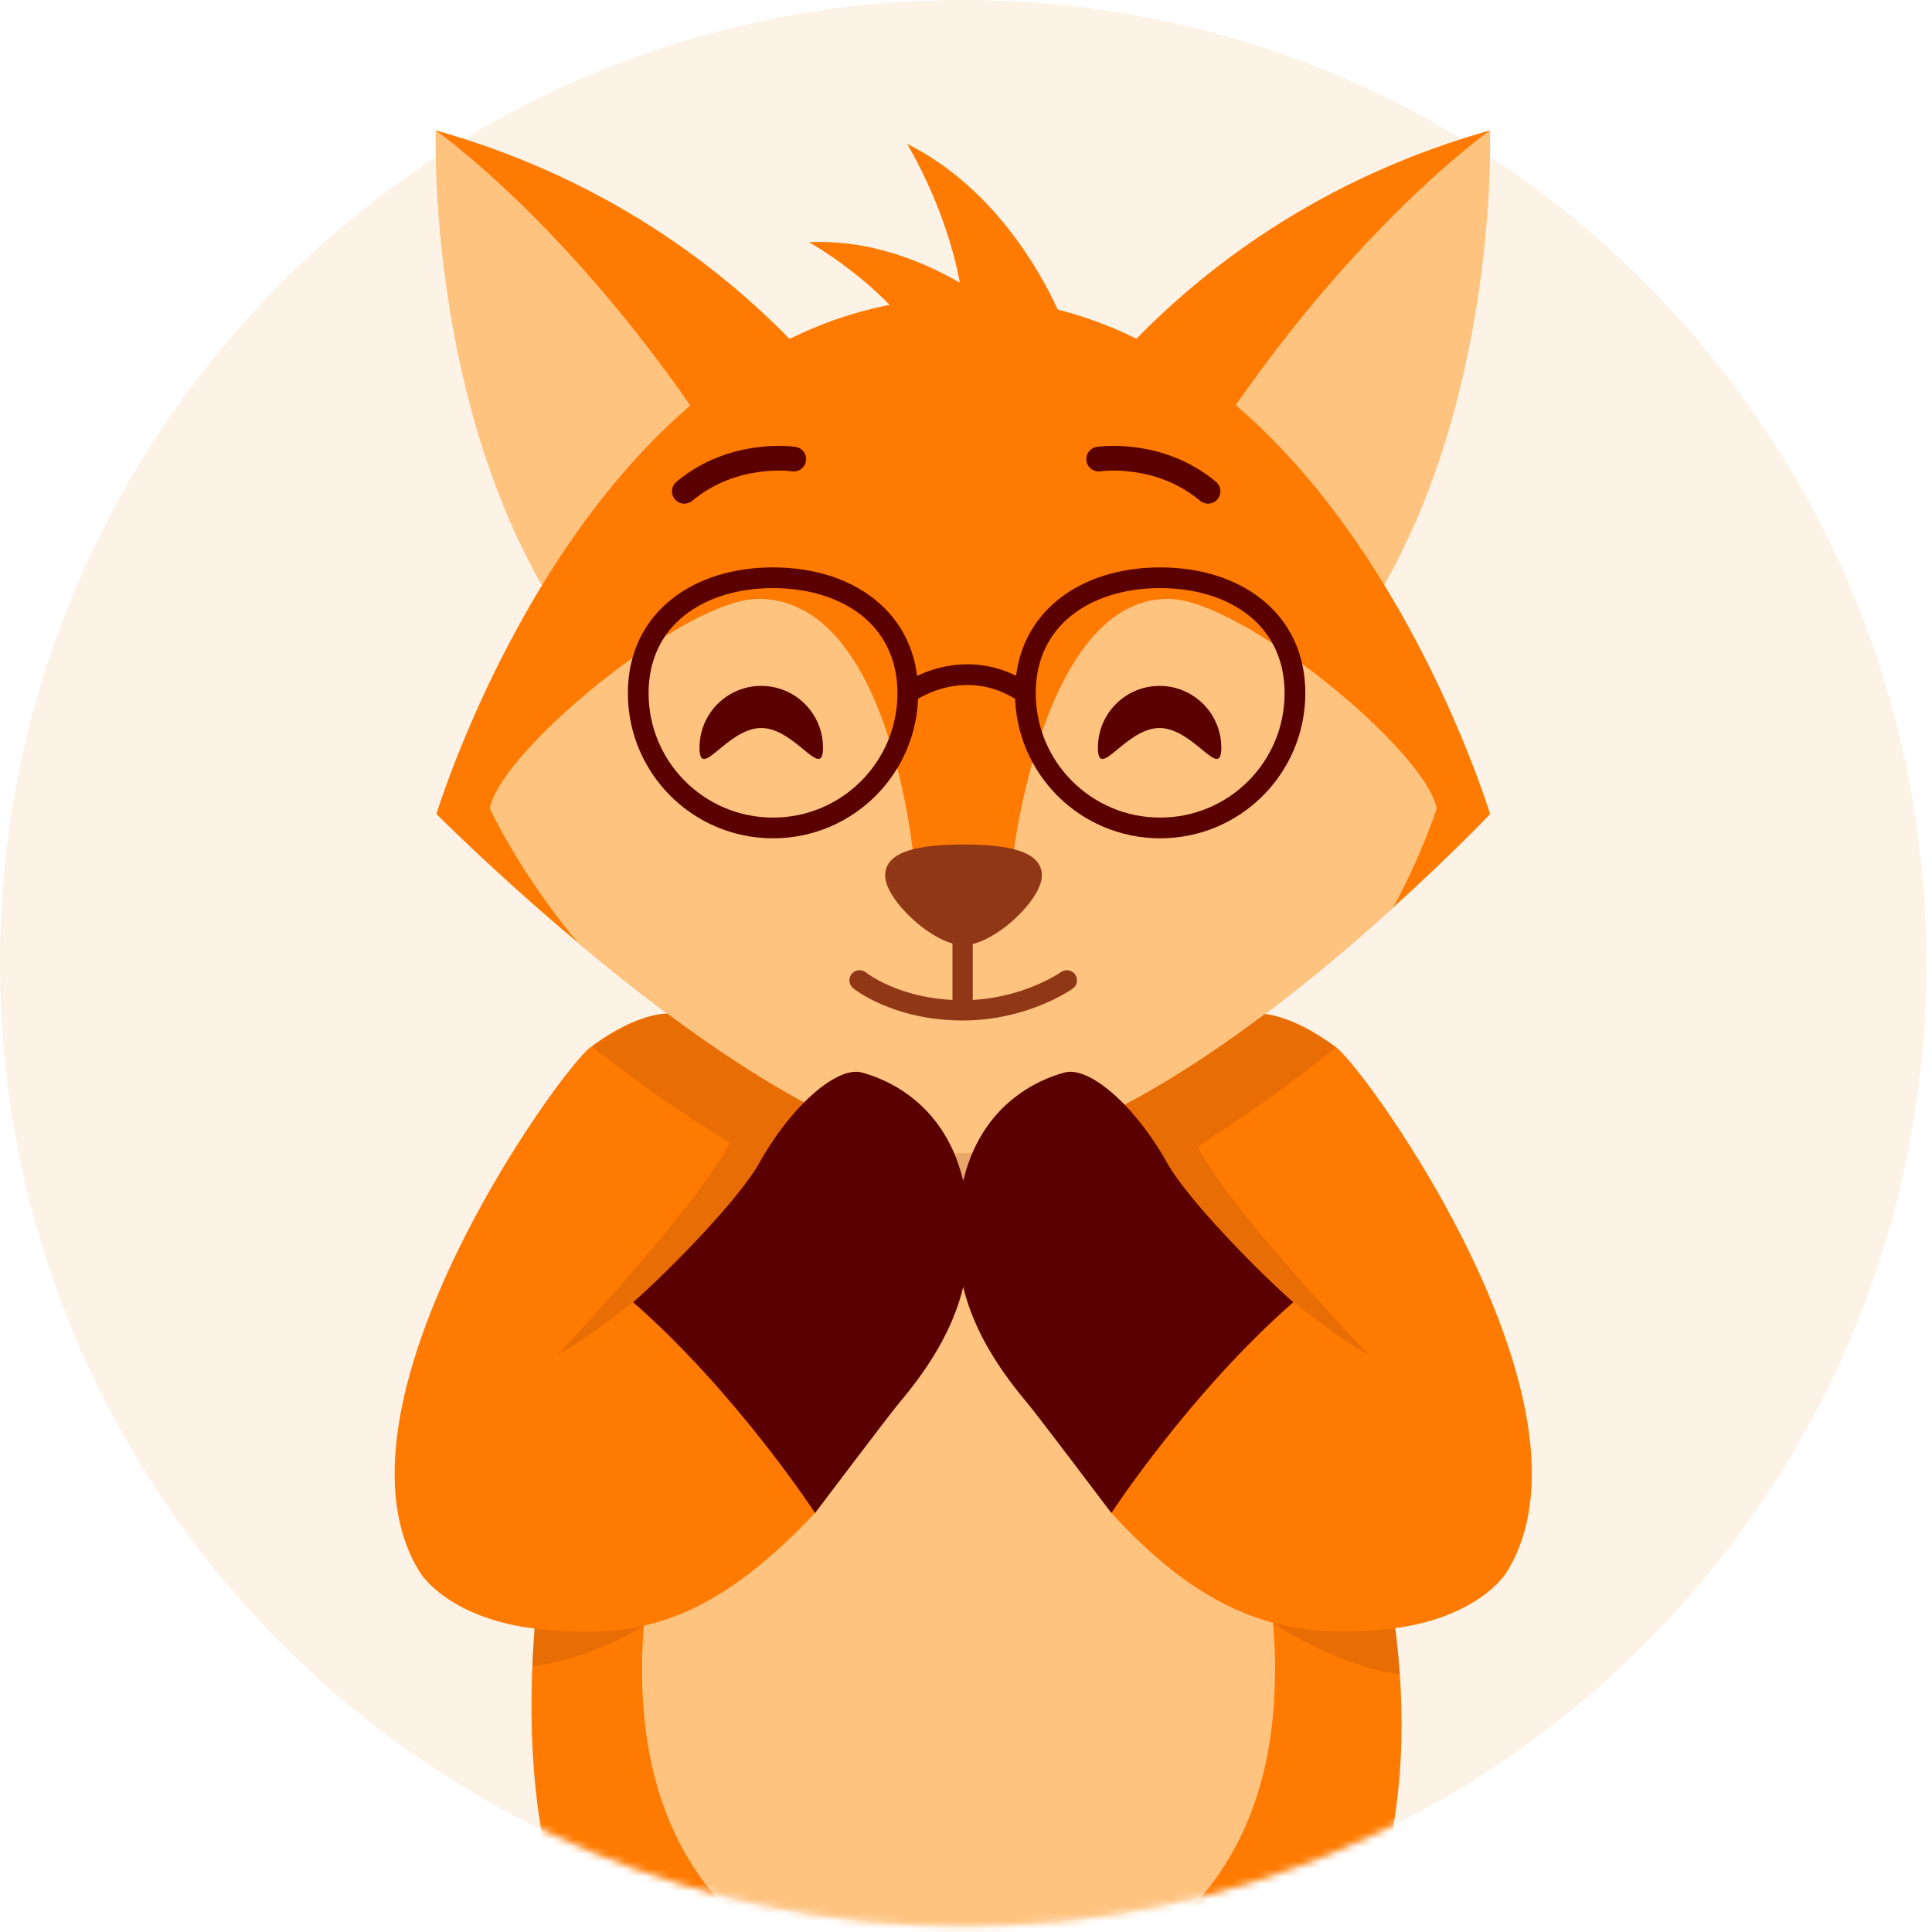 <svg width="261" height="261" viewBox="0 0 261 261" fill="none" xmlns="http://www.w3.org/2000/svg">
<path opacity="0.2" d="M130.12 260.24C201.983 260.24 260.24 201.983 260.24 130.12C260.24 58.257 201.983 0 130.12 0C58.257 0 0 58.257 0 130.12C0 201.983 58.257 260.24 130.12 260.24Z" fill="#F2BE80"/>
<path d="M203.41 212.58C188.05 212.58 167.05 183.85 148.76 145.75L169.84 136.94C169.84 136.94 173.92 136.55 180.49 141.48C184.73 144.66 217.59 190.41 203.41 212.59V212.58Z" fill="#FF7A00"/>
<path d="M56.84 212.58C72.2 212.58 93.2 183.85 111.49 145.75L90.41 136.94C90.41 136.94 86.33 136.55 79.76 141.48C75.52 144.66 42.66 190.41 56.84 212.59V212.58Z" fill="#FF7A00"/>
<mask id="mask0_38_1173" style="mask-type:luminance" maskUnits="userSpaceOnUse" x="0" y="0" width="261" height="261">
<path d="M130.12 260.24C201.983 260.24 260.24 201.983 260.24 130.12C260.24 58.257 201.983 0 130.12 0C58.257 0 0 58.257 0 130.12C0 201.983 58.257 260.24 130.12 260.24Z" fill="white"/>
</mask>
<g mask="url(#mask0_38_1173)">
<path d="M77.47 189.04C88.92 141.36 100.91 120.59 126.74 121.33C156.08 122.17 173.5 150.74 184.04 199.14C201.92 260.09 172.26 294.45 130.15 295.25C87.87 296.05 59.03 263 77.48 189.04H77.47Z" fill="#FF7A00"/>
<path d="M172.26 225.92C172.42 194.79 149.42 147.91 149.42 147.91H109.57C109.57 147.91 86.57 194.79 86.73 225.92C86.89 256.88 106.92 268.45 129.31 273.49H129.67C152.06 268.45 172.09 256.88 172.25 225.92H172.26Z" fill="#FFC380"/>
<path opacity="0.2" d="M161.83 154.92C161.83 154.92 173.83 147.12 180.49 141.47C173.19 136.35 169.84 136.94 169.84 136.94C166.27 137.55 141.94 120.71 129.11 119.54C114.38 119.98 101.41 126.86 91.12 137.04C90.86 137.03 90.59 137 90.32 136.94C90.32 136.94 87.12 136.37 79.95 141.41C81.27 142.44 82.35 143.26 83.64 144.22C83.66 144.23 83.69 144.25 83.7 144.26C88.1 147.56 93.18 151.12 98.56 154.36C94.8 162.3 75.34 183.03 75.34 183.03C81.1 179.83 88.95 173.06 88.95 173.06C97.86 165.75 102.75 156.78 102.75 156.78C102.75 156.78 121.48 165.57 130.13 165.57C142.97 165.57 157.73 157.18 157.73 157.18C157.73 157.18 162.4 165.75 171.3 173.06C171.3 173.06 179.15 179.83 184.91 183.03C184.91 183.03 165.59 162.85 161.84 154.91L161.83 154.92Z" fill="#903716"/>
</g>
<path d="M170.97 98.39L138.74 65.39C138.74 65.39 138.86 65.17 139.07 64.74C141.65 59.95 159.57 29.4 201.29 17.62C201.29 17.62 203.24 72 170.97 98.39Z" fill="#FFC380"/>
<path d="M201.29 17.62C201.29 17.62 177.26 34.43 156.18 71.89L139.07 64.74C141.65 59.95 159.57 29.4 201.29 17.62Z" fill="#FF7A00"/>
<path d="M89.19 98.39L121.42 65.39C121.42 65.39 121.3 65.17 121.09 64.74C118.5 59.95 100.59 29.4 58.87 17.62C58.87 17.62 56.91 72 89.2 98.39H89.19Z" fill="#FFC380"/>
<path d="M58.87 17.62C58.87 17.62 82.9 34.43 103.98 71.89L121.09 64.74C118.5 59.95 100.59 29.4 58.87 17.62Z" fill="#FF7A00"/>
<path d="M201.29 109.98C201.29 109.98 196.13 115.43 188.22 122.58C173.7 135.72 149.93 154.57 131.95 155.78C131.71 155.8 131.48 155.81 131.25 155.81C130.88 155.83 130.5 155.84 130.13 155.84C115.21 155.84 93.62 140.38 78.15 127.41C66.96 118.03 58.96 109.97 58.96 109.97C58.96 109.97 64.22 92.57 75.72 75.13C87.24 57.71 105.03 40.27 130.09 40.24H130.17C180.31 40.32 201.29 109.97 201.29 109.97V109.98Z" fill="#FF7A00"/>
<path d="M194.07 109.25C194.07 109.25 192.17 115.3 188.21 122.58C173.69 135.72 149.92 154.57 131.94 155.78C131.7 155.8 131.47 155.81 131.24 155.81C130.87 155.83 130.49 155.84 130.12 155.84C115.2 155.84 93.61 140.38 78.14 127.41C70.31 118.16 66.17 109.24 66.17 109.24C67.45 101.57 92.51 80.9 102.44 80.9C120.32 80.9 123.43 115.99 123.43 115.99H136.81C136.81 115.99 140.75 80.9 157.8 80.9C167.73 80.9 192.79 101.56 194.07 109.24V109.25Z" fill="#FFC380"/>
<path d="M174.94 93.64C174.94 103.7 166.79 111.85 156.73 111.85C146.67 111.85 138.52 103.7 138.52 93.64C138.52 83.58 146.67 78.05 156.73 78.05C166.79 78.05 174.94 83.59 174.94 93.64Z" stroke="#5B0000" stroke-width="2.8" stroke-miterlimit="10"/>
<path d="M86.22 93.64C86.22 103.7 94.37 111.85 104.43 111.85C114.49 111.85 122.64 103.7 122.64 93.64C122.64 83.58 114.49 78.05 104.43 78.05C94.37 78.05 86.22 83.59 86.22 93.64Z" stroke="#5B0000" stroke-width="2.8" stroke-miterlimit="10"/>
<path d="M122.63 93.64C122.63 93.64 130.17 88.01 138.54 93.64" stroke="#5B0000" stroke-width="2.8" stroke-miterlimit="10"/>
<path d="M107.23 62.02C107.23 62.02 99.14 60.78 92.45 66.37" stroke="#5B0000" stroke-width="3.34" stroke-linecap="round" stroke-linejoin="round"/>
<path d="M148.42 62.02C148.42 62.02 156.51 60.78 163.2 66.37" stroke="#5B0000" stroke-width="3.34" stroke-linecap="round" stroke-linejoin="round"/>
<path d="M156.65 98.35C161.25 98.35 164.99 105.6 164.99 101C164.99 96.4 161.25 92.66 156.65 92.66C152.05 92.66 148.32 96.39 148.32 101C148.32 105.61 152.05 98.35 156.65 98.35Z" fill="#5B0000"/>
<path d="M102.84 98.35C107.44 98.35 111.18 105.6 111.18 101C111.18 96.4 107.45 92.66 102.84 92.66C98.23 92.66 94.5 96.39 94.5 101C94.5 105.61 98.23 98.35 102.84 98.35Z" fill="#5B0000"/>
<path d="M140.75 118.27C140.75 121.62 134.19 127.7 130.17 127.7C126.15 127.7 119.58 121.62 119.58 118.27C119.58 114.92 124.32 114.09 130.17 114.09C136.02 114.09 140.75 114.92 140.75 118.27Z" fill="#903716"/>
<path d="M130.04 125.37V134.98" stroke="#903716" stroke-width="2.74" stroke-linecap="round" stroke-linejoin="round"/>
<path d="M144.12 132.44C144.12 132.44 138.45 136.49 130.05 136.49C121.1 136.49 116.12 132.44 116.12 132.44" stroke="#903716" stroke-width="2.74" stroke-linecap="round" stroke-linejoin="round"/>
<path d="M144.12 44.77C144.12 44.77 138.04 27.17 122.54 19.44C122.54 19.44 131.46 33.9 130.22 47.86L144.12 44.77Z" fill="#FF7A00"/>
<path d="M135.79 42.44C135.79 42.44 123.96 31.97 109.29 32.72C109.29 32.72 121.91 39.68 126.81 50.51L135.79 42.44Z" fill="#FF7A00"/>
<path opacity="0.2" d="M171.95 219.21C171.95 219.21 180.24 224.95 189.11 226.23C189.11 226.23 188.79 221.81 188.49 219.95L171.95 219.21Z" fill="#903716"/>
<path opacity="0.2" d="M87.02 219.61C87.02 219.61 79.97 224.15 71.91 225.09C71.91 225.09 72.11 221.2 72.22 220.01L87.02 219.61Z" fill="#903716"/>
<path d="M203.41 212.58C203.41 212.58 199.47 218.91 187.08 220.11C174.69 221.31 163.78 219.32 150.14 204.39C154.19 196.84 155.82 178.43 167.05 170.1C168.31 171.22 169.72 172.22 171.3 173.06C171.3 173.06 189.97 201.04 203.41 212.58Z" fill="#FF7A00"/>
<path d="M174.72 175.92C160.7 188.2 150.14 204.4 150.14 204.4C150.14 204.4 140.12 191.12 138.74 189.48C131.46 180.84 128.03 172.49 129.71 161.64C131.66 149.09 140.72 145.71 143.86 144.88C147 144.05 153.1 148.95 157.72 157.18C160.39 161.94 169.62 171.44 174.71 175.92H174.72Z" fill="#5B0000"/>
<path d="M56.84 212.58C56.84 212.58 60.78 218.91 73.17 220.11C85.48 221.31 95.54 219.83 110.11 204.39C106.06 196.84 104.43 178.43 93.2 170.1C91.94 171.22 90.53 172.22 88.95 173.06C88.95 173.06 70.28 201.04 56.84 212.58Z" fill="#FF7A00"/>
<path d="M85.53 175.92C99.55 188.2 110.11 204.4 110.11 204.4C110.11 204.4 120.13 191.12 121.51 189.48C128.79 180.84 132.22 172.49 130.54 161.64C128.59 149.09 119.53 145.71 116.39 144.88C113.25 144.05 107.15 148.95 102.53 157.18C99.86 161.94 90.63 171.44 85.54 175.92H85.53Z" fill="#5B0000"/>
</svg>
